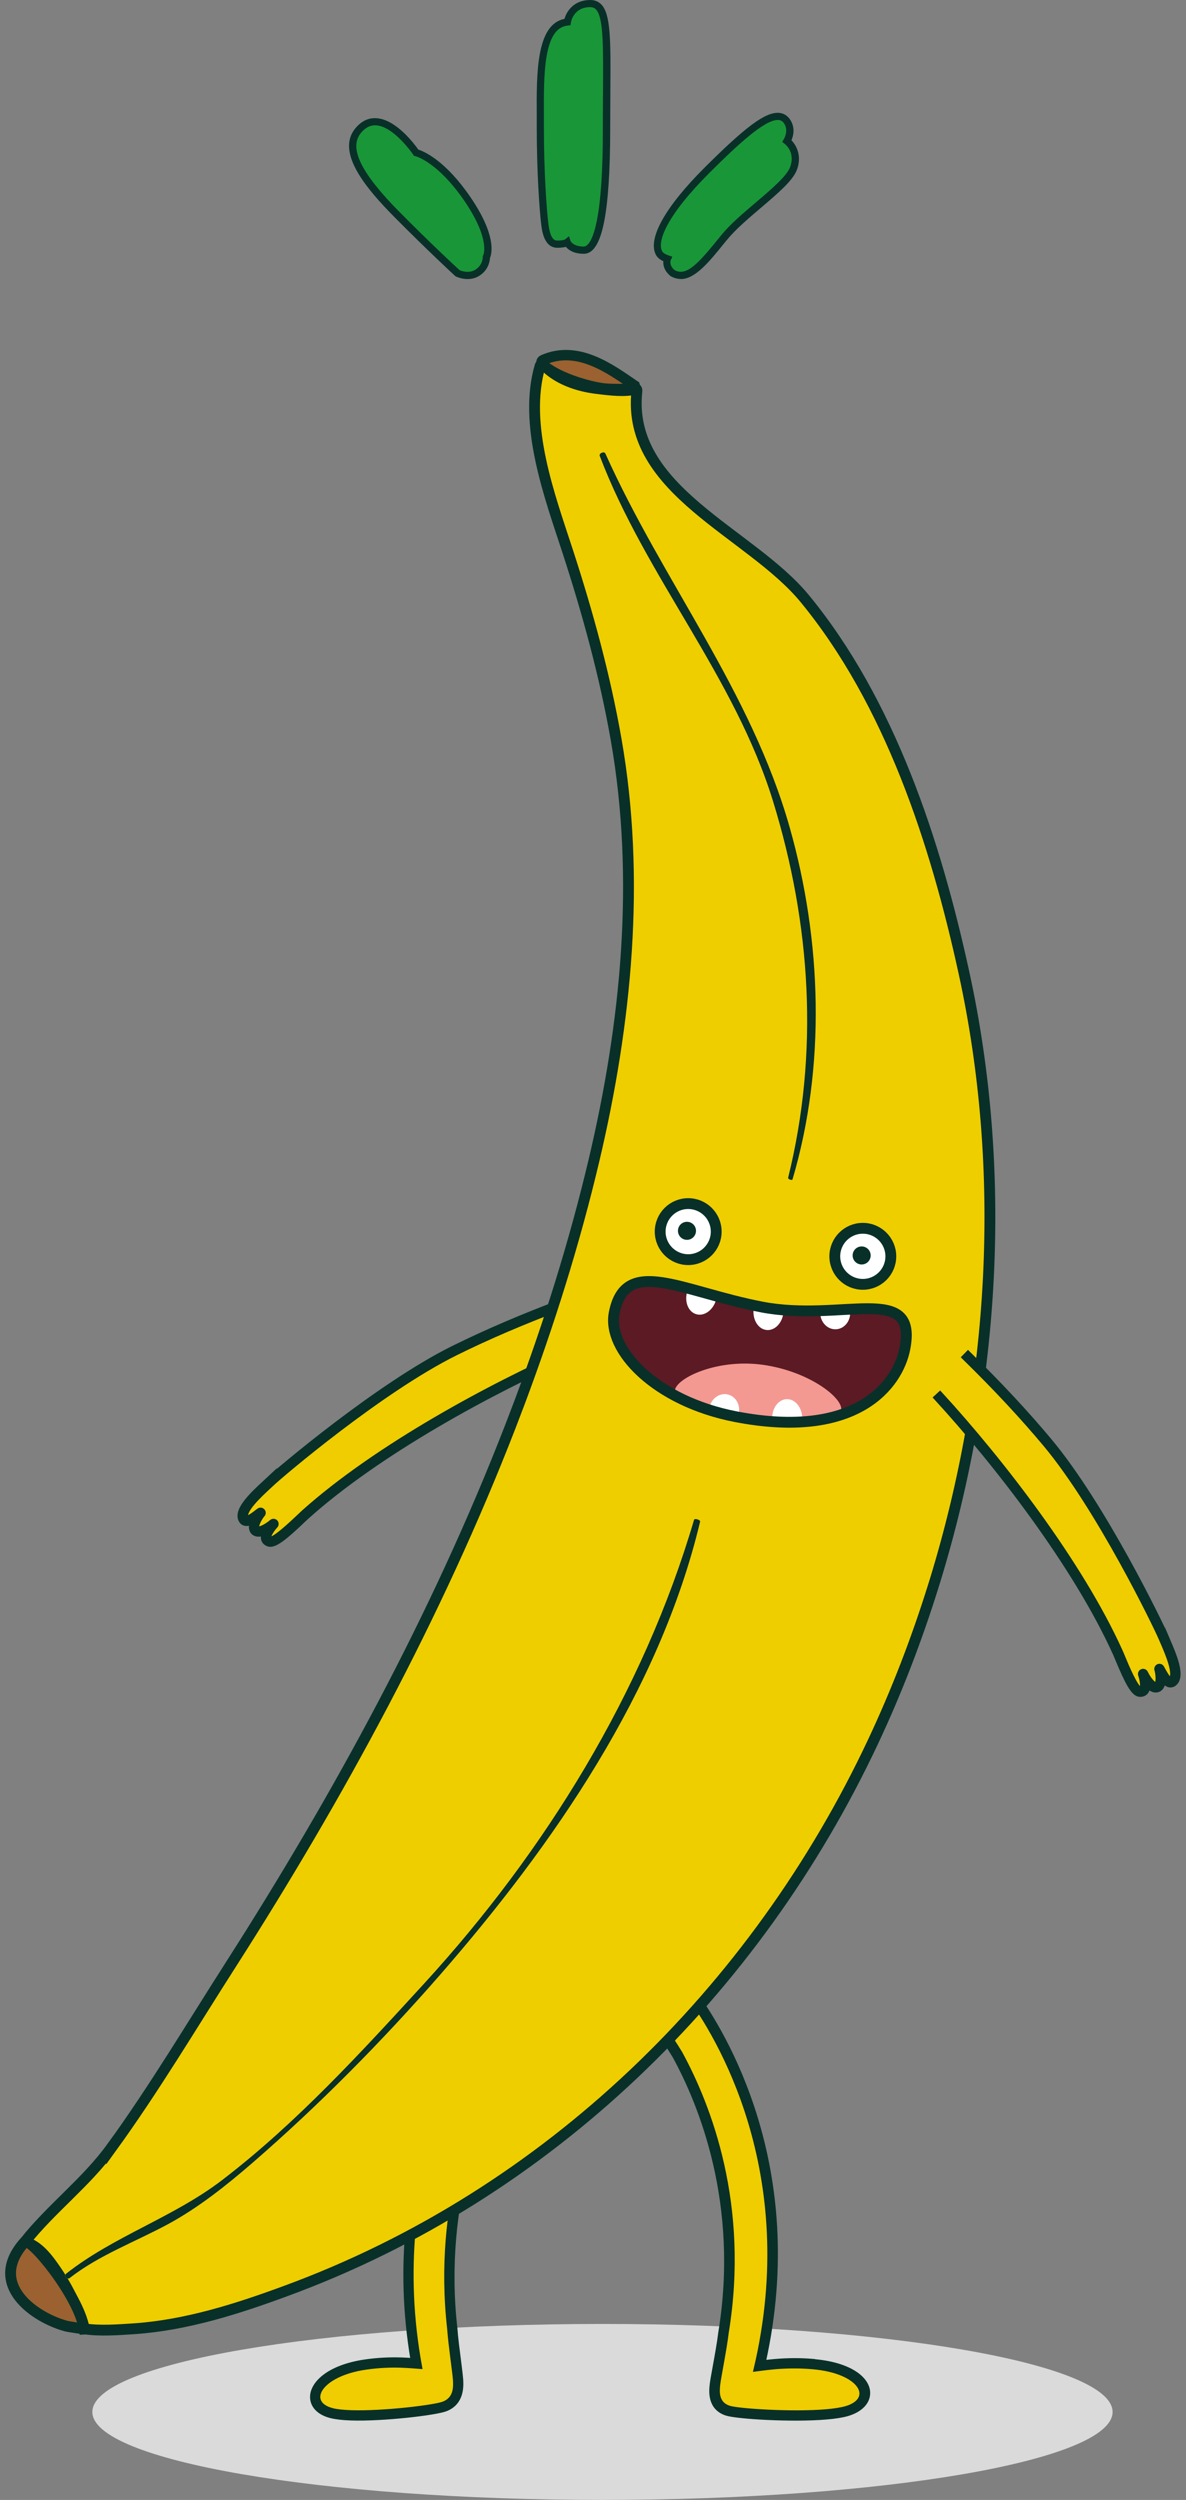 <?xml version="1.0" encoding="UTF-8"?> <svg xmlns="http://www.w3.org/2000/svg" width="112" height="236" viewBox="0 0 112 236" fill="none"><rect x="0" y="0" width="112" height="236" fill="#808080" stroke="none"/> <g style="mix-blend-mode:multiply"> <path d="M56.895 236C83.501 236 105.069 232.281 105.069 227.694C105.069 223.106 83.501 219.387 56.895 219.387C30.29 219.387 8.721 223.106 8.721 227.694C8.721 232.281 30.29 236 56.895 236Z" fill="#DADADA"></path> </g> <path d="M50.137 189.422C49.189 188.883 48.193 188.426 47.232 187.942C44.633 191.57 36.273 204.977 39.689 223.459C38.673 223.377 36.88 223.179 34.541 223.527C30.074 224.188 28.839 226.848 31.39 227.496C33.736 228.089 40.869 227.271 41.885 226.868C43.031 226.411 42.983 225.3 42.942 224.638C42.901 223.977 42.499 221.385 42.397 219.83C41.046 207.903 44.886 198.403 47.723 193.248C48.337 192.225 48.732 191.679 48.732 191.679L48.602 191.727C49.285 190.602 49.816 189.851 50.137 189.415V189.422Z" fill="#EFCD00"></path> <path d="M50.137 189.422C49.816 189.858 49.285 190.608 48.602 191.734L48.732 191.686C48.732 191.686 48.337 192.232 47.723 193.254C44.893 198.41 41.053 207.91 42.397 219.837C42.506 221.392 42.901 223.984 42.942 224.645C42.983 225.307 43.031 226.425 41.885 226.875C41.06 227.203 36.211 227.796 33.163 227.7C32.447 227.673 31.833 227.619 31.39 227.503C28.832 226.855 30.074 224.188 34.541 223.534C35.857 223.343 36.995 223.315 37.93 223.349C38.653 223.377 39.253 223.431 39.696 223.465C36.279 204.984 44.633 191.577 47.239 187.949C47.054 187.853 46.857 187.765 46.673 187.669C44.006 191.42 35.884 204.609 38.939 222.777C38.646 222.756 38.312 222.736 37.95 222.722C36.75 222.681 35.604 222.743 34.452 222.913C31.09 223.411 29.521 224.918 29.453 226.193C29.405 227.1 30.074 227.816 31.24 228.11C31.703 228.226 32.344 228.301 33.142 228.328C36.184 228.43 41.169 227.837 42.117 227.462C43.706 226.834 43.604 225.218 43.57 224.611C43.549 224.325 43.481 223.745 43.386 223.008C43.256 221.986 43.086 220.71 43.024 219.803C41.66 207.767 45.725 198.199 48.268 193.568C48.841 192.607 49.23 192.068 49.237 192.061C49.312 191.952 49.353 191.829 49.353 191.706C50.007 190.656 50.417 190.09 50.669 189.756C50.492 189.647 50.314 189.531 50.13 189.429L50.137 189.422Z" fill="#083028" stroke="#083028" stroke-width="0.341" stroke-miterlimit="10"></path> <path d="M76.754 223.493C74.306 223.275 72.396 223.568 71.326 223.711C75.792 204.95 67.602 191.938 65.031 188.44C63.994 188.979 62.924 189.497 61.901 190.09C62.215 190.506 62.746 191.236 63.408 192.327L63.272 192.286C63.272 192.286 63.667 192.811 64.26 193.807C67.009 198.833 70.616 208.162 68.632 220.226C68.448 221.795 67.909 224.42 67.834 225.089C67.759 225.757 67.657 226.882 68.843 227.271C69.9 227.619 77.381 228.042 79.884 227.312C82.605 226.521 81.425 223.909 76.747 223.493H76.754Z" fill="#EFCD00"></path> <path d="M76.877 222.865C75.67 222.756 74.463 222.756 73.194 222.865C72.812 222.9 72.464 222.934 72.151 222.975C76.222 204.548 68.27 191.741 65.638 188.126C65.44 188.235 65.229 188.338 65.031 188.44C67.602 191.938 75.792 204.95 71.326 223.711C71.796 223.65 72.423 223.561 73.194 223.493C74.176 223.411 75.383 223.37 76.754 223.493C81.432 223.909 82.612 226.514 79.891 227.312C79.42 227.448 78.766 227.544 78.016 227.612C74.79 227.885 69.709 227.55 68.857 227.271C67.67 226.882 67.772 225.757 67.847 225.089C67.922 224.42 68.461 221.795 68.645 220.226C70.623 208.162 67.016 198.833 64.274 193.807C63.674 192.811 63.285 192.286 63.285 192.286L63.422 192.327C62.753 191.236 62.228 190.506 61.914 190.09C61.717 190.206 61.526 190.329 61.335 190.452C61.58 190.772 61.989 191.318 62.63 192.341C62.63 192.463 62.664 192.586 62.74 192.689C62.74 192.689 63.128 193.214 63.688 194.148C66.156 198.663 69.996 208.046 67.998 220.226C67.888 221.14 67.656 222.429 67.466 223.466C67.329 224.209 67.227 224.795 67.193 225.089C67.125 225.702 66.941 227.332 68.591 227.871C69.58 228.198 74.803 228.512 78.016 228.239C78.861 228.171 79.543 228.062 80.034 227.919C81.275 227.557 82.012 226.8 82.005 225.893C81.998 224.618 80.409 223.193 76.89 222.879L76.877 222.865Z" fill="#083028" stroke="#083028" stroke-width="0.341" stroke-miterlimit="10"></path> <path d="M25.498 139.877C26.473 138.95 35.979 130.93 42.928 127.493C46.318 125.815 49.816 124.363 53.233 123.081L54.113 127.67C46.829 130.869 35.829 136.713 28.839 142.973C28.164 143.58 26.077 145.735 25.436 145.538C24.543 145.258 25.818 143.874 25.818 143.874C25.818 143.874 24.652 144.876 24.134 144.515C23.677 144.194 24.338 143.123 24.604 142.817C24.366 142.973 23.302 143.942 22.995 143.444C22.449 142.557 24.502 140.825 25.491 139.877H25.498Z" fill="#EFCD00"></path> <path d="M24.966 140.062C25.102 139.939 25.225 139.823 25.334 139.714C26.132 138.95 35.686 130.821 42.826 127.288C45.881 125.781 49.25 124.329 53.151 122.863L53.315 123.299C49.434 124.758 46.072 126.197 43.031 127.704C35.945 131.21 26.452 139.284 25.661 140.048C25.545 140.157 25.422 140.273 25.286 140.396C24.481 141.146 23.015 142.51 23.179 143.212C23.192 143.26 23.206 143.308 23.24 143.342C23.479 143.383 24.065 142.933 24.284 142.762C24.366 142.694 24.434 142.646 24.475 142.619C24.57 142.551 24.7 142.571 24.782 142.66C24.863 142.755 24.857 142.885 24.782 142.967C24.57 143.205 24.174 143.867 24.222 144.208C24.236 144.29 24.256 144.31 24.277 144.317C24.515 144.481 25.245 144.058 25.675 143.69C25.77 143.608 25.907 143.615 25.995 143.703C26.077 143.792 26.084 143.928 25.995 144.024C25.702 144.344 25.3 144.931 25.361 145.183C25.354 145.183 25.361 145.258 25.511 145.306C25.907 145.429 27.632 143.785 28.205 143.246C28.396 143.062 28.566 142.905 28.689 142.79C35.522 136.672 46.257 130.855 54.024 127.445L54.208 127.868C46.475 131.264 35.788 137.054 29.003 143.13C28.88 143.233 28.723 143.39 28.526 143.574C26.909 145.115 25.927 145.913 25.375 145.749C25.068 145.654 24.952 145.456 24.911 145.306C24.911 145.306 24.911 145.292 24.911 145.285C24.863 145.101 24.911 144.883 25 144.672C24.652 144.822 24.284 144.883 24.011 144.692C23.868 144.597 23.779 144.413 23.765 144.256C23.738 144.051 23.793 143.826 23.875 143.608C23.622 143.751 23.377 143.833 23.165 143.792C23.015 143.765 22.892 143.683 22.811 143.553C22.763 143.478 22.729 143.396 22.708 143.308C22.483 142.367 23.909 141.037 24.979 140.041L24.966 140.062Z" fill="#083028" stroke="#083028" stroke-width="0.511" stroke-miterlimit="10"></path> <path d="M10.535 202.741C14.579 197.156 18.112 191.216 21.829 185.412C31.969 169.557 41.265 152.528 48.173 134.729L49.059 132.41C51.862 124.922 54.256 117.298 56.084 109.578C59.153 96.607 60.503 82.995 58.177 69.772C57.12 63.764 55.511 57.892 53.622 52.082C51.931 46.885 49.373 40.107 51.003 34.542C51.051 34.385 51.248 34.351 51.358 34.467C52.633 35.803 54.549 36.458 56.356 36.676C57.032 36.751 58.6 36.997 59.725 36.799C60.066 36.738 60.175 36.622 60.141 36.97C59.159 46.306 70.828 50.241 75.983 56.494C84.037 66.28 88.347 79.524 91.021 91.779C95.147 110.601 93.98 130.692 88.299 149.214L88.109 149.821C86.547 154.813 84.671 159.689 82.462 164.388C71.366 188.011 51.739 207.181 27.018 216.264C22.415 217.963 17.635 219.49 12.704 219.838C11.149 219.94 9.499 220.07 7.978 219.852C7.337 217.915 6.444 216.012 5.291 214.334C4.623 213.352 3.607 211.92 2.318 211.668C4.834 208.483 8.148 206.028 10.535 202.727V202.741Z" fill="#EFCE00" stroke="#083028" stroke-width="1.023" stroke-miterlimit="10"></path> <path d="M59.889 36.369C57.714 34.889 54.57 32.509 51.262 33.996C51.126 34.057 51.085 34.255 51.194 34.357C52.49 35.558 55.252 36.417 56.895 36.656C57.536 36.744 58.968 36.744 59.868 36.69C60.025 36.676 60.025 36.465 59.889 36.376V36.369Z" fill="#9B6130" stroke="#083028" stroke-width="0.982" stroke-miterlimit="10"></path> <path d="M15.875 209.963C18.726 208.415 21.338 206.341 23.793 204.221C30.08 198.778 36.048 192.736 41.524 186.469C52.23 174.194 62.01 159.593 65.843 143.56C65.883 143.383 65.597 143.308 65.543 143.471C60.755 159.75 51.501 174.739 40.085 187.219C34.118 193.732 27.966 200.463 20.935 205.837C16.366 209.322 10.733 211.108 6.273 214.62C5.993 214.825 6.314 215.255 6.594 215.043C9.328 212.902 12.82 211.613 15.875 209.963Z" fill="#EFCD00"></path> <path d="M73.221 75.5C76.802 87.135 77.531 99.41 74.599 111.256C74.572 111.406 74.803 111.467 74.844 111.331C77.995 100.658 77.606 88.819 74.585 78.146C70.944 65.257 62.596 54.891 57.168 42.814C57.059 42.568 56.691 42.718 56.786 42.971C61.137 54.394 69.6 63.73 73.221 75.5Z" fill="#EFCD00"></path> <path d="M6.273 214.621C5.993 214.825 6.314 215.255 6.594 215.043C9.328 212.902 12.82 211.613 15.875 209.963C18.726 208.415 21.338 206.342 23.793 204.221C30.08 198.779 36.048 192.736 41.524 186.469C52.23 174.194 62.283 159.682 66.115 143.649C66.156 143.472 65.597 143.308 65.543 143.472C60.755 159.75 51.501 174.74 40.085 187.219C34.118 193.732 27.966 200.463 20.935 205.837C16.366 209.322 10.733 211.109 6.273 214.621Z" fill="#083028"></path> <path d="M57.168 42.814C57.059 42.568 56.541 42.786 56.636 43.039C60.987 54.462 69.382 63.873 73.003 75.643C76.583 87.278 77.354 99.342 74.428 111.18C74.401 111.331 74.81 111.467 74.844 111.331C77.995 100.658 77.606 88.819 74.585 78.146C70.944 65.257 62.596 54.891 57.168 42.814Z" fill="#083028"></path> <path d="M85.456 127.295C84.787 130.753 80.58 135.881 69.484 133.74C61.873 132.267 57.332 127.418 58 123.961C59.05 118.525 64.308 121.908 71.919 123.381C79.529 124.854 86.67 121.035 85.456 127.295Z" fill="#5B1A24"></path> <path d="M79.434 133.099C79.27 134.251 75.642 134.654 71.319 134.04C66.995 133.433 63.572 132.39 63.735 131.237C63.899 130.085 67.732 128.237 72.055 128.843C76.379 129.45 79.598 131.946 79.441 133.099H79.434Z" fill="#F39992"></path> <path d="M67.616 122.733C67.336 123.688 66.497 124.288 65.747 124.063C64.997 123.845 64.615 122.89 64.895 121.935L66.258 122.331C67.009 122.549 67.623 122.726 67.623 122.726L67.616 122.733Z" fill="white"></path> <path d="M73.985 123.899C73.89 124.888 73.174 125.631 72.396 125.556C71.619 125.481 71.066 124.615 71.162 123.62C71.162 123.62 71.796 123.681 72.573 123.756C73.351 123.831 73.985 123.892 73.985 123.892V123.899Z" fill="white"></path> <path d="M80.286 123.865C80.327 124.724 79.727 125.454 78.943 125.488C78.159 125.522 77.497 124.854 77.456 123.995L78.875 123.926L80.293 123.858L80.286 123.865Z" fill="white"></path> <path d="M72.921 133.911C72.901 132.915 73.521 132.097 74.306 132.083C75.09 132.069 75.738 132.86 75.758 133.856C75.758 133.856 75.124 133.87 74.34 133.883L72.921 133.911Z" fill="white"></path> <path d="M66.995 132.86C67.179 132.014 67.95 131.469 68.713 131.639C69.477 131.81 69.948 132.621 69.764 133.467C69.764 133.467 69.143 133.331 68.379 133.167L66.995 132.867V132.86Z" fill="white"></path> <path d="M85.456 127.295C84.787 130.753 80.859 135.936 69.484 133.74C61.873 132.267 57.332 127.418 58 123.961C59.05 118.512 64.308 121.908 71.919 123.381C79.529 124.854 86.67 121.035 85.456 127.295Z" stroke="#083028" stroke-width="1.023" stroke-miterlimit="10"></path> <path d="M64.99 118.914C66.451 118.914 67.636 117.729 67.636 116.268C67.636 114.807 66.451 113.622 64.99 113.622C63.529 113.622 62.344 114.807 62.344 116.268C62.344 117.729 63.529 118.914 64.99 118.914Z" fill="white" stroke="#083028" stroke-width="1.023" stroke-miterlimit="10"></path> <path d="M64.874 117.045C65.345 117.045 65.727 116.664 65.727 116.193C65.727 115.722 65.345 115.341 64.874 115.341C64.403 115.341 64.022 115.722 64.022 116.193C64.022 116.664 64.403 117.045 64.874 117.045Z" fill="#083028"></path> <path d="M81.48 121.246C82.941 121.246 84.126 120.062 84.126 118.6C84.126 117.139 82.941 115.954 81.48 115.954C80.019 115.954 78.834 117.139 78.834 118.6C78.834 120.062 80.019 121.246 81.48 121.246Z" fill="white" stroke="#083028" stroke-width="1.023" stroke-miterlimit="10"></path> <path d="M81.371 119.371C81.842 119.371 82.223 118.99 82.223 118.519C82.223 118.048 81.842 117.666 81.371 117.666C80.9 117.666 80.518 118.048 80.518 118.519C80.518 118.99 80.9 119.371 81.371 119.371Z" fill="#083028"></path> <path d="M2.318 211.661C-1.304 215.712 3.382 218.835 6.266 219.592C6.614 219.681 8.135 219.872 7.958 219.879C7.432 216.646 2.788 211.054 2.318 211.661Z" fill="#9B6130" stroke="#083028" stroke-width="1.023" stroke-miterlimit="10"></path> <path d="M109.85 154.512C109.331 153.271 103.869 142.094 98.897 136.147C96.469 133.249 93.858 130.507 91.252 127.95L88.6 131.789C93.98 137.654 101.68 147.44 105.553 155.985C105.928 156.817 106.965 159.627 107.626 159.702C108.561 159.811 107.947 158.025 107.947 158.025C107.947 158.025 108.608 159.416 109.229 159.293C109.775 159.184 109.604 157.936 109.481 157.547C109.638 157.786 110.218 159.102 110.702 158.768C111.561 158.181 110.381 155.767 109.856 154.499L109.85 154.512Z" fill="#EFCD00"></path> <path d="M110.266 154.894C110.191 154.723 110.122 154.567 110.068 154.423C109.645 153.407 104.182 142.107 99.075 136.004C96.892 133.392 94.389 130.705 91.416 127.793L91.089 128.127C94.049 131.025 96.544 133.705 98.72 136.304C103.794 142.366 109.215 153.591 109.638 154.601C109.699 154.744 109.768 154.908 109.843 155.071C110.279 156.087 111.07 157.922 110.634 158.502C110.607 158.542 110.572 158.577 110.525 158.597C110.293 158.542 109.938 157.888 109.802 157.642C109.754 157.547 109.713 157.472 109.686 157.431C109.624 157.329 109.495 157.294 109.393 157.342C109.284 157.397 109.236 157.519 109.27 157.622C109.365 157.929 109.461 158.692 109.283 158.986C109.236 159.054 109.208 159.061 109.188 159.068C108.902 159.122 108.404 158.44 108.158 157.929C108.104 157.82 107.974 157.765 107.865 157.813C107.749 157.86 107.695 157.983 107.729 158.099C107.872 158.508 108.001 159.211 107.838 159.415C107.845 159.415 107.804 159.484 107.654 159.463C107.244 159.415 106.324 157.219 106.024 156.49C105.921 156.237 105.833 156.033 105.765 155.883C101.98 147.529 94.505 137.879 88.77 131.625L88.429 131.939C94.137 138.165 101.577 147.774 105.335 156.074C105.403 156.217 105.485 156.428 105.587 156.667C106.447 158.727 107.019 159.859 107.592 159.927C107.913 159.961 108.097 159.825 108.192 159.709C108.192 159.709 108.199 159.695 108.206 159.695C108.322 159.545 108.37 159.327 108.37 159.095C108.629 159.368 108.936 159.579 109.27 159.511C109.44 159.477 109.597 159.354 109.672 159.211C109.775 159.033 109.822 158.808 109.836 158.577C110.013 158.808 110.197 158.979 110.409 159.033C110.559 159.068 110.702 159.04 110.832 158.958C110.907 158.904 110.968 158.842 111.023 158.774C111.609 158.004 110.838 156.21 110.266 154.873V154.894Z" fill="#083028" stroke="#083028" stroke-width="0.511" stroke-miterlimit="10" stroke-linecap="round"></path> <path d="M53.567 22.88C53.567 22.88 53.362 23.05 52.633 23.05C51.903 23.05 51.596 22.3 51.453 21.168C51.31 20.036 51.03 16.47 51.03 12.098C51.03 7.727 50.723 2.366 53.581 2.08C53.581 2.08 53.84 0.341 55.736 0.341C57.632 0.341 57.27 3.826 57.277 12.098C57.277 20.473 56.397 23.616 55.129 23.616C53.86 23.616 53.567 22.88 53.567 22.88Z" fill="#199738"></path> <path d="M55.122 23.957C54.167 23.957 53.669 23.582 53.438 23.303C53.26 23.35 53.001 23.391 52.633 23.391C51.385 23.391 51.187 21.809 51.112 21.209C50.948 19.893 50.689 16.258 50.689 12.098C50.689 11.716 50.689 11.334 50.689 10.945C50.662 6.888 50.642 2.312 53.308 1.78C53.513 1.05 54.201 0 55.743 0C56.152 0 56.493 0.136 56.766 0.402C57.686 1.33 57.673 3.792 57.639 8.695C57.639 9.725 57.625 10.857 57.625 12.098C57.625 16.101 57.427 19.122 57.025 21.066C56.622 23.009 56.002 23.957 55.136 23.957H55.122ZM53.881 22.75C53.908 22.805 54.16 23.275 55.122 23.275C55.593 23.275 56.036 22.423 56.343 20.929C56.738 19.027 56.936 16.053 56.929 12.098C56.929 10.857 56.929 9.718 56.943 8.688C56.97 4.276 56.991 1.609 56.268 0.88C56.131 0.743 55.961 0.675 55.729 0.675C54.16 0.675 53.922 2.066 53.915 2.128L53.874 2.387L53.615 2.414C51.317 2.646 51.344 7.051 51.364 10.939C51.364 11.327 51.364 11.716 51.364 12.098C51.364 16.231 51.624 19.825 51.787 21.127C51.965 22.532 52.326 22.709 52.626 22.709C53.178 22.709 53.363 22.607 53.363 22.6L53.731 22.293L53.881 22.757V22.75Z" fill="#083028"></path> <path d="M62.255 23.923C61.628 22.812 62.61 20.213 66.79 16.047C70.971 11.873 73.255 10.12 74.278 11.402C74.96 12.303 74.319 13.319 74.319 13.319C74.319 13.319 75.574 14.253 74.926 15.924C74.278 17.602 70.234 20.138 68.366 22.443C66.497 24.748 65.038 26.672 63.483 25.765C62.733 25.13 63.026 24.448 63.026 24.448C63.026 24.448 62.433 24.257 62.248 23.93" fill="#199738"></path> <path d="M64.288 26.337C63.967 26.337 63.647 26.249 63.312 26.058C62.699 25.54 62.61 25.001 62.644 24.66C62.412 24.551 62.112 24.367 61.962 24.094C61.11 22.587 62.781 19.566 66.552 15.808C70.439 11.934 72.26 10.591 73.528 10.652C73.937 10.673 74.278 10.857 74.544 11.191C75.144 11.982 74.919 12.828 74.742 13.244C75.219 13.735 75.751 14.744 75.247 16.053C74.858 17.063 73.474 18.236 71.878 19.6C70.684 20.616 69.443 21.666 68.632 22.669L68.413 22.934C66.954 24.742 65.651 26.344 64.288 26.344V26.337ZM73.433 11.328C72.178 11.328 69.614 13.708 67.029 16.285C62.924 20.377 62.023 22.825 62.549 23.753C62.63 23.896 62.944 24.053 63.135 24.114L63.49 24.23L63.34 24.571C63.326 24.612 63.176 25.049 63.701 25.492C64.826 26.153 66.027 24.776 67.882 22.484L68.1 22.218C68.945 21.168 70.214 20.098 71.435 19.061C72.833 17.874 74.278 16.64 74.606 15.794C75.144 14.396 74.156 13.619 74.108 13.585L73.862 13.394L74.026 13.128C74.026 13.128 74.531 12.289 74.006 11.594C73.869 11.423 73.699 11.334 73.487 11.321C73.467 11.321 73.453 11.321 73.433 11.321V11.328Z" fill="#083028"></path> <path d="M33.797 12.351C36.047 9.568 39.287 14.41 39.287 14.41C39.287 14.41 41.476 14.887 44.142 18.809C46.816 22.73 45.916 24.264 45.916 24.264C45.916 24.264 45.943 25.199 45.063 25.744C44.183 26.297 43.181 25.778 43.181 25.778C43.181 25.778 40.589 23.392 37.466 20.241C34.343 17.09 32.304 14.185 33.79 12.351" fill="#199738"></path> <path d="M44.156 26.344C43.542 26.344 43.065 26.105 43.038 26.092L42.963 26.037C42.963 26.037 40.33 23.61 37.241 20.486C34.561 17.779 31.717 14.389 33.538 12.139C34.097 11.45 34.765 11.116 35.516 11.157C37.37 11.239 39.13 13.585 39.505 14.123C40.044 14.294 42.062 15.146 44.436 18.624C46.898 22.239 46.447 23.937 46.27 24.353C46.257 24.639 46.134 25.492 45.261 26.037C44.893 26.269 44.504 26.344 44.163 26.344H44.156ZM43.385 25.499C43.556 25.574 44.279 25.846 44.893 25.458C45.588 25.021 45.588 24.305 45.588 24.271V24.176L45.636 24.094C45.636 24.087 46.345 22.634 43.877 19C41.333 15.269 39.246 14.744 39.225 14.744L39.096 14.717L39.021 14.601C39.021 14.601 37.193 11.907 35.488 11.832C34.963 11.805 34.493 12.05 34.07 12.569C32.931 13.973 34.09 16.34 37.725 20.009C40.603 22.914 43.051 25.192 43.392 25.499H43.385Z" fill="#083028"></path> </svg> 